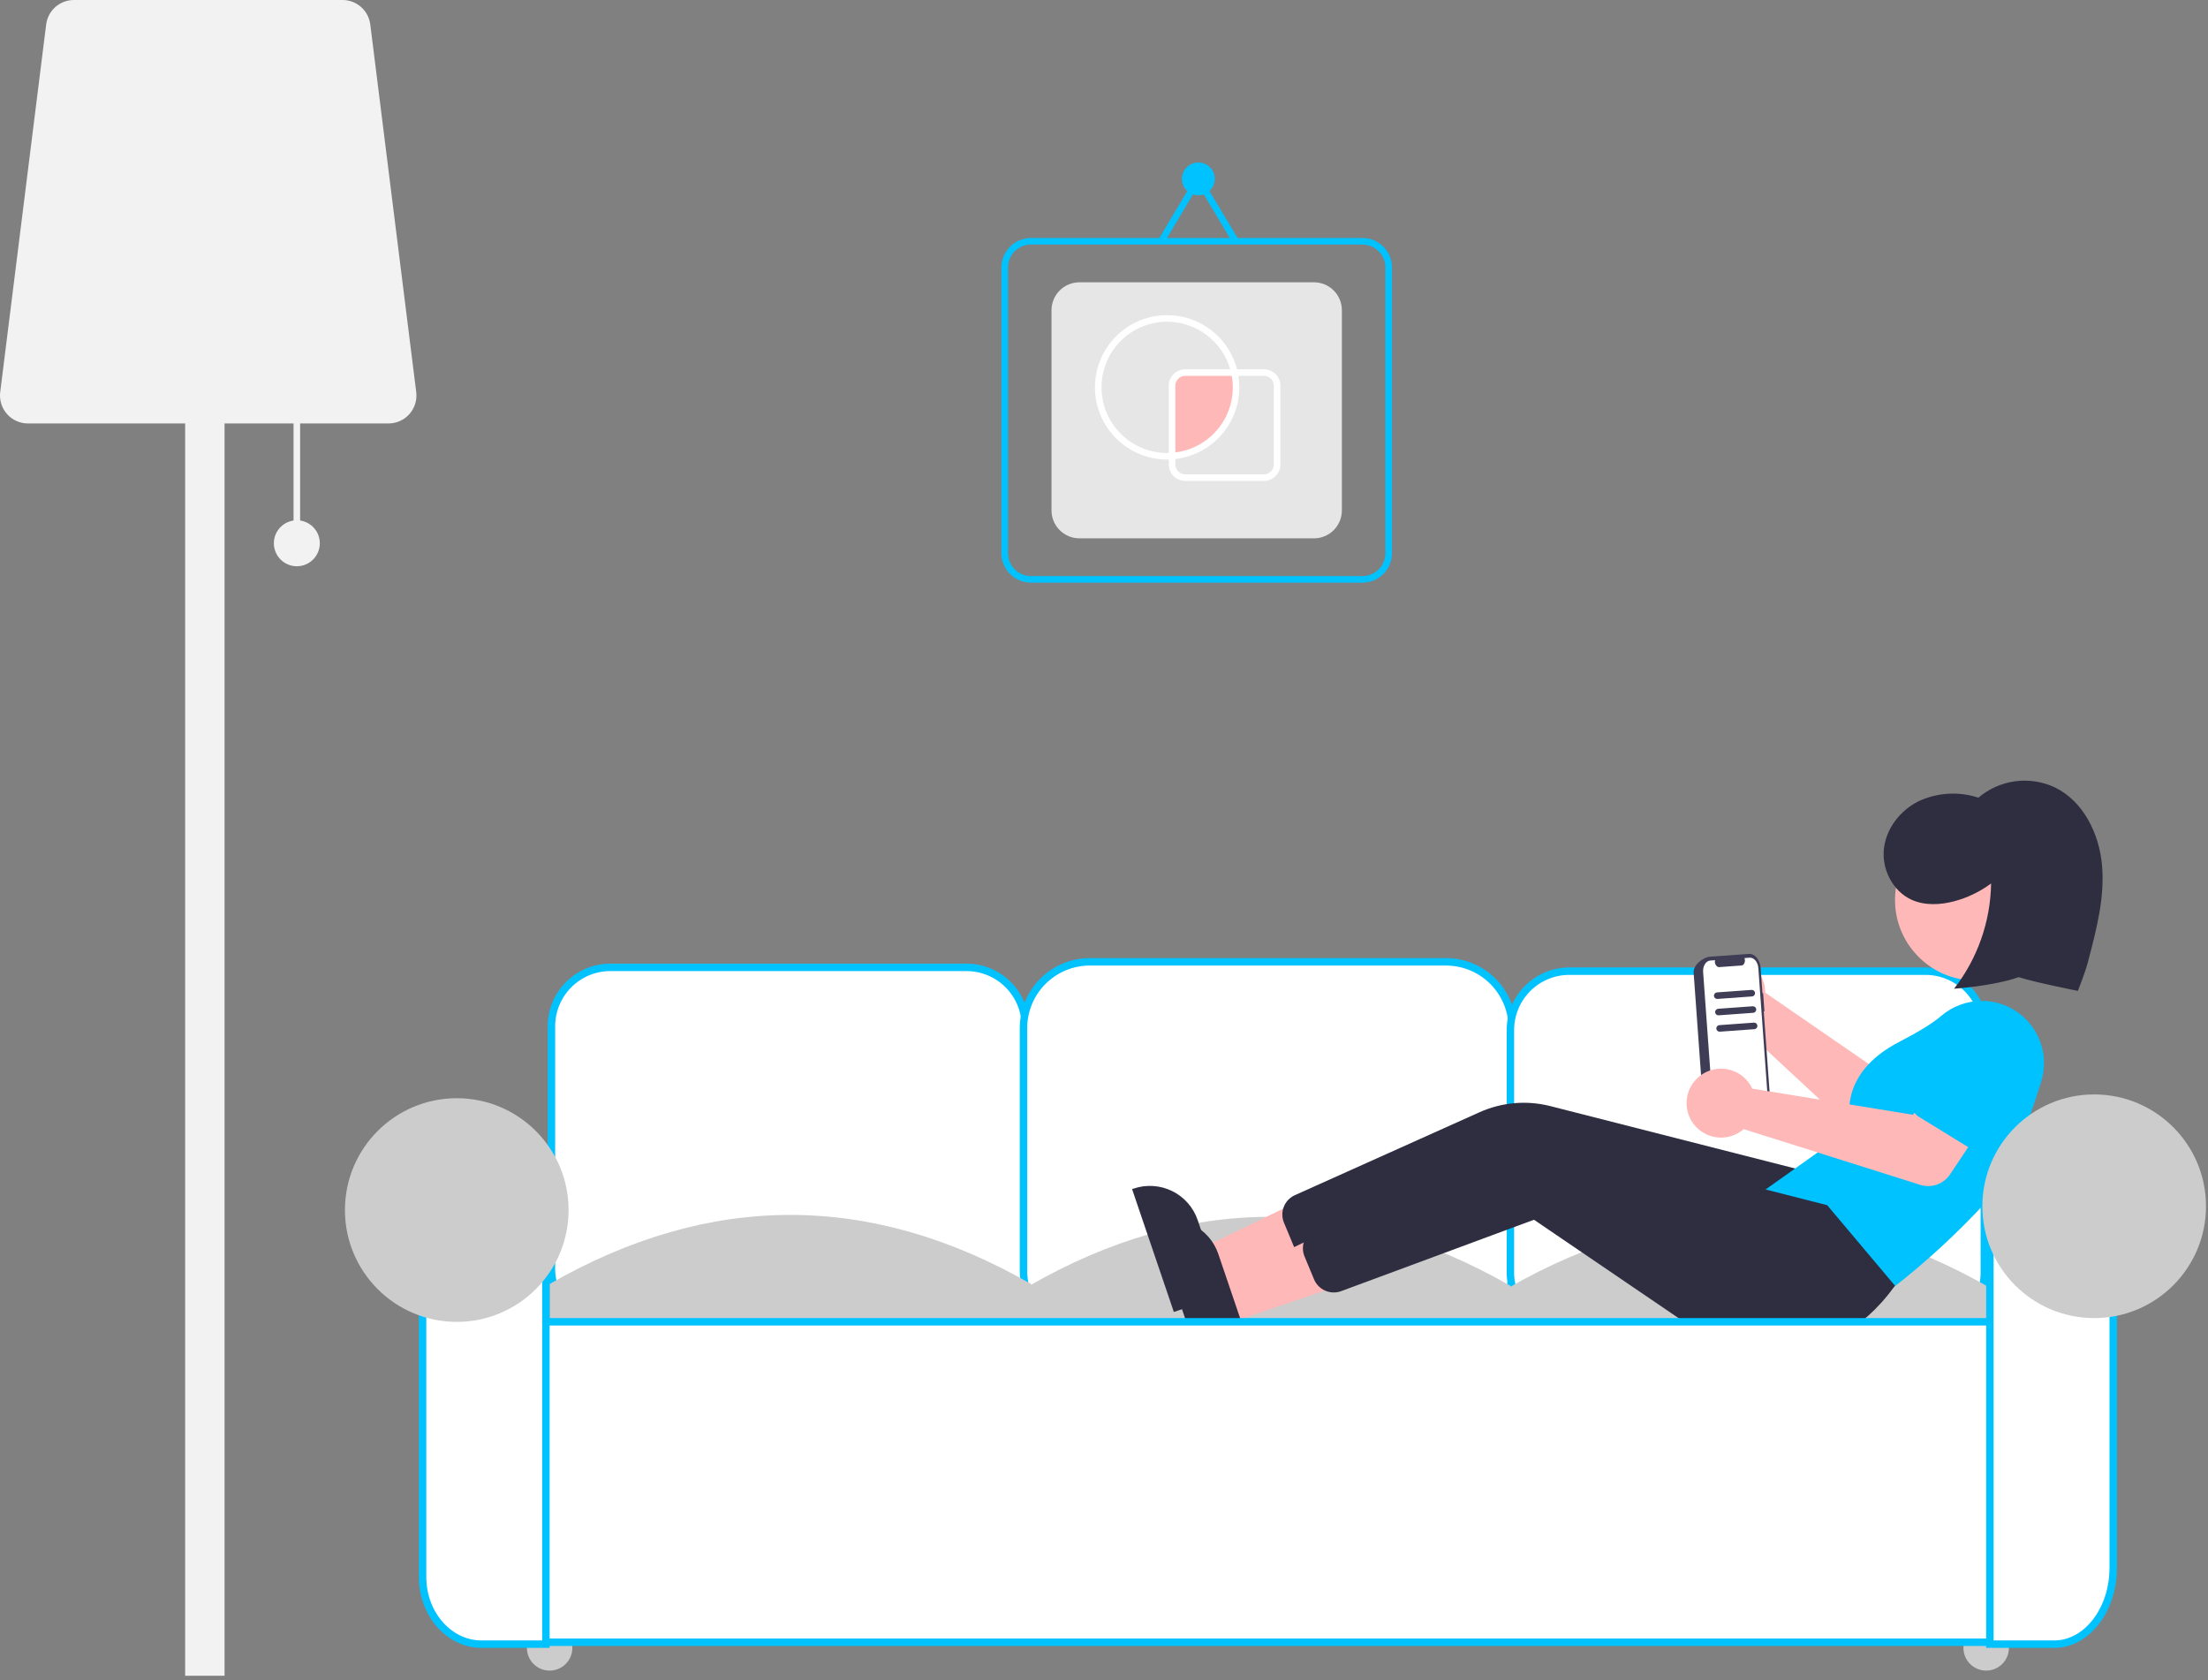 <svg width="297" height="226" viewBox="0 0 297 226" fill="none" xmlns="http://www.w3.org/2000/svg">
<rect x="0" y="0" width="297" height="226" fill="#808080" stroke="none"/>
<g clip-path="url(#clip0_134_2632)">
<path d="M40.369 54.525H39.486V73.068H40.369V54.525Z" fill="#F2F2F2"/>
<path d="M30.204 42.605H24.906V225.386H30.204V42.605Z" fill="#F2F2F2"/>
<path d="M52.263 56.954H3.753C3.221 56.954 2.695 56.84 2.21 56.622C1.724 56.403 1.292 56.083 0.939 55.684C0.587 55.286 0.324 54.816 0.167 54.308C0.01 53.8 -0.037 53.264 0.029 52.736L6.21 3.287C6.325 2.38 6.766 1.546 7.451 0.941C8.137 0.336 9.019 0.001 9.934 0H46.082C46.996 0.001 47.879 0.336 48.564 0.941C49.25 1.546 49.691 2.38 49.806 3.287L55.987 52.736C56.053 53.264 56.006 53.8 55.849 54.308C55.692 54.816 55.428 55.286 55.076 55.684C54.724 56.083 54.291 56.403 53.806 56.622C53.321 56.84 52.795 56.954 52.263 56.954Z" fill="#F2F2F2"/>
<path d="M39.928 76.159C41.635 76.159 43.019 74.775 43.019 73.068C43.019 71.361 41.635 69.978 39.928 69.978C38.222 69.978 36.838 71.361 36.838 73.068C36.838 74.775 38.222 76.159 39.928 76.159Z" fill="#F2F2F2"/>
<path d="M73.93 224.695C75.62 224.695 76.989 223.326 76.989 221.636C76.989 219.947 75.62 218.577 73.93 218.577C72.241 218.577 70.871 219.947 70.871 221.636C70.871 223.326 72.241 224.695 73.93 224.695Z" fill="#CCCCCC"/>
<path d="M267.161 224.695C268.85 224.695 270.22 223.326 270.22 221.636C270.22 219.947 268.85 218.577 267.161 218.577C265.471 218.577 264.102 219.947 264.102 221.636C264.102 223.326 265.471 224.695 267.161 224.695Z" fill="#CCCCCC"/>
<path d="M130.012 178.564H82.089C79.991 178.561 77.98 177.727 76.496 176.243C75.013 174.76 74.178 172.749 74.176 170.651V138.022C74.178 135.924 75.013 133.913 76.496 132.43C77.979 130.946 79.991 130.112 82.088 130.109H130.013C132.11 130.112 134.122 130.946 135.605 132.43C137.089 133.913 137.923 135.924 137.925 138.022V170.651C137.923 172.749 137.089 174.76 135.605 176.243C134.122 177.727 132.11 178.561 130.012 178.564Z" fill="white" stroke="#00C2FF"/>
<path d="M194.507 179.819H194.508C196.871 179.816 199.136 178.876 200.807 177.206C202.477 175.535 203.417 173.27 203.42 170.907V170.906V138.277V138.276C203.417 135.913 202.477 133.648 200.807 131.977C199.136 130.307 196.871 129.367 194.508 129.364H194.507L146.582 129.364L146.581 129.364C144.219 129.367 141.954 130.307 140.283 131.977C138.613 133.648 137.672 135.913 137.67 138.277V138.277L137.67 170.906L137.67 170.906C137.672 173.27 138.613 175.535 140.283 177.206C141.954 178.876 144.219 179.816 146.581 179.819H146.582H194.507Z" fill="white" stroke="#00C2FF"/>
<path d="M259.002 179.075H211.079C208.981 179.072 206.97 178.238 205.487 176.754C204.003 175.271 203.169 173.259 203.166 171.162V138.532C203.169 136.435 204.003 134.424 205.487 132.941C206.97 131.457 208.981 130.623 211.078 130.62H259.003C261.101 130.623 263.112 131.457 264.595 132.941C266.079 134.424 266.913 136.435 266.916 138.533V171.161C266.913 173.26 266.079 175.271 264.595 176.754C263.112 178.238 261.101 179.072 259.002 179.075Z" fill="white" stroke="#00C2FF"/>
<path d="M138.681 186.456H73.932V172.691C95.515 160.31 117.098 160.31 138.681 172.691V186.456Z" fill="#CCCCCC"/>
<path d="M203.175 186.712H138.426V172.947C160.009 160.566 181.592 160.566 203.175 172.947V186.712Z" fill="#CCCCCC"/>
<path d="M267.67 186.967H202.92V173.202C224.503 160.821 246.086 160.821 267.67 173.202V186.967Z" fill="#CCCCCC"/>
<path d="M237.387 132.774C237.422 133.016 237.437 133.26 237.434 133.504L255.462 145.93L260.27 143.654L264.653 150.461L256.534 155.317C255.878 155.709 255.112 155.878 254.352 155.798C253.592 155.719 252.878 155.394 252.318 154.875L234.06 137.929C233.154 138.184 232.192 138.157 231.302 137.852C230.411 137.546 229.635 136.977 229.076 136.22C228.517 135.463 228.202 134.554 228.172 133.613C228.143 132.672 228.4 131.745 228.911 130.954C229.421 130.164 230.16 129.547 231.029 129.186C231.899 128.826 232.857 128.739 233.777 128.936C234.697 129.134 235.536 129.607 236.18 130.292C236.825 130.978 237.246 131.844 237.387 132.774Z" fill="#FFB8B8"/>
<path d="M255.809 144.861C255.888 144.587 256.026 144.333 256.212 144.116C256.399 143.9 256.63 143.727 256.889 143.608L265.954 139.454C267.179 138.657 268.669 138.378 270.098 138.678C271.528 138.978 272.78 139.833 273.58 141.055C274.381 142.277 274.664 143.766 274.368 145.197C274.072 146.627 273.221 147.881 272.001 148.685L264.507 155.312C264.293 155.501 264.041 155.642 263.768 155.725C263.494 155.808 263.207 155.831 262.924 155.792C262.641 155.754 262.369 155.655 262.128 155.502C261.887 155.349 261.682 155.147 261.526 154.907L256.052 146.497C255.896 146.258 255.794 145.988 255.752 145.706C255.71 145.423 255.73 145.135 255.809 144.861Z" fill="#00C2FF"/>
<path d="M237.159 133.584L237.068 133.59L236.821 130.171C236.742 129.078 236.035 128.238 235.242 128.296L229.985 128.676C229.192 128.733 227.733 129.73 227.812 130.823L227.875 131.704L229.169 149.582C229.248 150.676 230.836 151.451 231.629 151.394L236.886 151.014C237.679 150.956 238.258 150.024 238.178 148.931L237.245 136.025L237.335 136.018L237.159 133.584Z" fill="#3F3D56"/>
<path d="M236.516 130.207L237.872 148.939C237.931 149.756 237.498 150.452 236.906 150.495L231.624 150.877C231.032 150.92 230.504 150.293 230.445 149.477L229.089 130.745C229.03 129.928 229.463 129.232 230.055 129.189L230.696 129.143C230.651 129.309 230.661 129.486 230.723 129.647C230.785 129.807 230.897 129.944 231.042 130.038C231.103 130.067 231.17 130.08 231.237 130.076L234.249 129.858C234.53 129.837 234.736 129.506 234.707 129.118C234.701 129.029 234.682 128.94 234.651 128.856L235.337 128.807C235.929 128.764 236.457 129.391 236.516 130.207Z" fill="white"/>
<path d="M162.418 173.462L160.676 168.337L179.614 159.179L182.185 166.743L162.418 173.462Z" fill="#FFB8B8"/>
<path d="M157.895 176.458L152.277 159.934L152.486 159.863C153.331 159.575 154.224 159.457 155.114 159.515C156.004 159.573 156.874 159.806 157.675 160.2C158.475 160.594 159.19 161.142 159.778 161.813C160.367 162.483 160.817 163.263 161.104 164.108L164.535 174.2L157.895 176.458Z" fill="#2F2E41"/>
<path d="M237.58 177.119C233.519 177.347 229.469 176.499 225.84 174.661L203.571 159.512L177.569 169.14C176.878 169.375 176.125 169.339 175.46 169.04C174.795 168.741 174.269 168.2 173.987 167.528L172.712 164.463C172.422 163.773 172.413 162.997 172.689 162.302C172.965 161.606 173.503 161.046 174.187 160.743L199.029 149.587C202.011 148.253 205.357 147.963 208.524 148.766L243.011 157.554L252.127 168.38L252.025 168.52C247.551 174.694 242.242 176.782 237.58 177.119Z" fill="#2F2E41"/>
<path d="M265.744 131.883C271.733 131.883 276.588 127.028 276.588 121.039C276.588 115.05 271.733 110.195 265.744 110.195C259.755 110.195 254.9 115.05 254.9 121.039C254.9 127.028 259.755 131.883 265.744 131.883Z" fill="#FFB8B8"/>
<path d="M254.614 173.206L237.162 160.218L249.064 151.759C248.724 150.664 247.214 144.4 255.473 140.13C258.088 138.778 259.971 137.615 261.072 136.672C262.633 135.325 264.633 134.596 266.696 134.621C267.995 134.641 269.273 134.964 270.426 135.564C271.58 136.163 272.578 137.023 273.341 138.075C274.105 139.127 274.614 140.343 274.827 141.625C275.039 142.907 274.951 144.222 274.568 145.464C272.846 151.063 270.102 158.481 266.813 162.029C263.092 166.037 259.057 169.741 254.746 173.107L254.614 173.206Z" fill="#00C2FF"/>
<path d="M165.186 178.003L163.443 172.878L182.381 163.72L184.952 171.283L165.186 178.003Z" fill="#FFB8B8"/>
<path d="M160.662 180.999L155.045 164.475L155.254 164.404C156.099 164.116 156.991 163.998 157.882 164.056C158.772 164.114 159.642 164.347 160.442 164.741C161.242 165.135 161.957 165.683 162.546 166.354C163.134 167.024 163.585 167.804 163.872 168.649L167.303 178.741L160.662 180.999Z" fill="#2F2E41"/>
<path d="M240.346 181.66C236.284 181.888 232.234 181.041 228.605 179.202L206.337 164.053L180.334 173.682C179.644 173.916 178.891 173.88 178.226 173.581C177.561 173.282 177.034 172.741 176.753 172.069L175.478 169.004C175.187 168.314 175.179 167.538 175.455 166.843C175.731 166.147 176.268 165.587 176.952 165.284L201.794 154.128C204.777 152.794 208.122 152.505 211.29 153.307L245.777 162.095L254.892 172.921L254.791 173.061C250.316 179.235 245.008 181.323 240.346 181.66Z" fill="#2F2E41"/>
<path d="M235.342 145.782C235.477 145.986 235.596 146.2 235.697 146.422L257.31 149.932L260.68 145.817L267.555 150.092L262.297 157.957C261.872 158.592 261.253 159.072 260.532 159.326C259.81 159.579 259.027 159.592 258.298 159.362L234.542 151.865C233.833 152.483 232.952 152.871 232.017 152.976C231.081 153.082 230.136 152.9 229.307 152.455C228.478 152.01 227.803 151.323 227.374 150.486C226.944 149.648 226.78 148.7 226.903 147.767C227.025 146.834 227.429 145.96 228.061 145.262C228.692 144.564 229.521 144.075 230.437 143.859C231.353 143.644 232.313 143.713 233.189 144.056C234.065 144.4 234.816 145.002 235.342 145.782Z" fill="#FFB8B8"/>
<path d="M257.164 148.818C257.119 148.536 257.134 148.247 257.21 147.972C257.286 147.697 257.42 147.441 257.604 147.223L264.018 139.588C264.783 138.343 266.01 137.453 267.43 137.112C268.851 136.771 270.348 137.008 271.595 137.769C272.841 138.531 273.735 139.756 274.08 141.175C274.425 142.594 274.193 144.093 273.435 145.341L269.499 154.538C269.387 154.801 269.219 155.036 269.008 155.228C268.796 155.42 268.546 155.564 268.274 155.65C268.002 155.737 267.714 155.764 267.431 155.729C267.148 155.694 266.875 155.599 266.632 155.449L258.085 150.193C257.841 150.043 257.633 149.843 257.474 149.606C257.316 149.368 257.21 149.1 257.164 148.818Z" fill="#00C2FF"/>
<path d="M262.845 132.981C265.996 128.927 267.743 123.959 267.824 118.825C266.34 119.927 264.662 120.738 262.876 121.215C260.981 121.719 258.898 121.821 257.114 121.008C254.602 119.864 253.117 116.946 253.402 114.201C253.687 111.456 255.584 109.004 258.054 107.773C260.583 106.59 263.467 106.416 266.119 107.285C267.522 106.089 269.241 105.324 271.068 105.08C272.895 104.837 274.753 105.124 276.421 105.91C280.259 107.794 282.382 112.156 282.75 116.416C283.118 120.676 282.024 124.911 280.939 129.047L280.816 129.514C280.479 130.802 279.497 133.272 279.497 133.272C279.497 133.272 273.794 132.147 271.529 131.425C268.245 132.612 262.845 132.981 262.845 132.981Z" fill="#2F2E41"/>
<path d="M235.663 134.021L231.016 134.357C230.9 134.365 230.784 134.327 230.696 134.25C230.607 134.174 230.553 134.065 230.544 133.948C230.536 133.832 230.574 133.716 230.651 133.628C230.727 133.539 230.836 133.485 230.953 133.476L235.599 133.14C235.657 133.136 235.715 133.143 235.77 133.161C235.825 133.179 235.876 133.208 235.92 133.246C235.964 133.284 236 133.33 236.026 133.382C236.052 133.434 236.068 133.49 236.072 133.548C236.076 133.606 236.069 133.664 236.051 133.719C236.032 133.775 236.003 133.826 235.965 133.869C235.927 133.913 235.881 133.949 235.829 133.975C235.777 134.001 235.721 134.017 235.663 134.021Z" fill="#3F3D56"/>
<path d="M235.824 136.222L231.177 136.558C231.12 136.562 231.061 136.555 231.006 136.537C230.951 136.519 230.9 136.49 230.856 136.452C230.812 136.414 230.776 136.368 230.75 136.316C230.724 136.264 230.708 136.207 230.704 136.149C230.7 136.092 230.707 136.033 230.726 135.978C230.744 135.923 230.773 135.872 230.811 135.828C230.849 135.785 230.895 135.749 230.947 135.723C230.999 135.697 231.056 135.681 231.114 135.677L235.76 135.341C235.877 135.333 235.992 135.371 236.081 135.447C236.169 135.524 236.224 135.633 236.232 135.749C236.241 135.866 236.202 135.982 236.126 136.07C236.049 136.159 235.94 136.213 235.824 136.222Z" fill="#3F3D56"/>
<path d="M235.982 138.424L231.336 138.76C231.219 138.768 231.104 138.73 231.016 138.653C230.927 138.577 230.873 138.468 230.864 138.351C230.856 138.235 230.894 138.12 230.971 138.031C231.047 137.943 231.155 137.888 231.272 137.879L235.918 137.543C236.035 137.535 236.15 137.573 236.239 137.65C236.327 137.726 236.382 137.835 236.39 137.952C236.399 138.068 236.361 138.184 236.284 138.272C236.207 138.361 236.099 138.415 235.982 138.424Z" fill="#3F3D56"/>
<path d="M183.264 78.366H138.673C137.619 78.365 136.609 77.946 135.864 77.201C135.119 76.456 134.7 75.446 134.699 74.393V35.982C134.7 34.929 135.119 33.919 135.864 33.174C136.609 32.429 137.619 32.01 138.673 32.009H183.264C184.318 32.01 185.328 32.429 186.073 33.174C186.818 33.919 187.237 34.929 187.238 35.982V74.393C187.237 75.446 186.818 76.456 186.073 77.201C185.328 77.946 184.318 78.365 183.264 78.366ZM138.673 32.892C137.853 32.893 137.068 33.219 136.488 33.798C135.909 34.377 135.583 35.163 135.582 35.982V74.393C135.583 75.212 135.909 75.998 136.488 76.577C137.068 77.157 137.853 77.483 138.673 77.483H183.264C184.084 77.483 184.869 77.157 185.449 76.577C186.028 75.998 186.354 75.212 186.355 74.393V35.982C186.354 35.163 186.028 34.377 185.449 33.798C184.869 33.219 184.084 32.893 183.264 32.892H138.673Z" fill="#00C2FF"/>
<path d="M176.745 72.406H145.192C144.197 72.405 143.243 72.009 142.54 71.305C141.836 70.602 141.441 69.648 141.439 68.653V41.721C141.441 40.727 141.836 39.773 142.54 39.069C143.243 38.365 144.197 37.97 145.192 37.969H176.745C177.74 37.97 178.693 38.365 179.397 39.069C180.1 39.773 180.496 40.727 180.497 41.721V68.653C180.496 69.648 180.1 70.602 179.397 71.305C178.693 72.009 177.74 72.405 176.745 72.406Z" fill="#E6E6E6"/>
<path d="M161.19 26.27C162.409 26.27 163.397 25.281 163.397 24.062C163.397 22.843 162.409 21.855 161.19 21.855C159.971 21.855 158.982 22.843 158.982 24.062C158.982 25.281 159.971 26.27 161.19 26.27Z" fill="#00C2FF"/>
<path d="M165.831 32.677L161.191 24.923L156.577 32.676L155.818 32.224L161.189 23.2L166.589 32.223L165.831 32.677Z" fill="#00C2FF"/>
<path d="M166.267 52.097C166.266 51.429 166.193 50.763 166.049 50.11H159.424C158.956 50.11 158.507 50.296 158.175 50.628C157.844 50.959 157.658 51.408 157.658 51.876V61.335C159.995 61.169 162.183 60.124 163.78 58.41C165.378 56.696 166.266 54.44 166.267 52.097Z" fill="#FFB8B8"/>
<path d="M156.996 61.81C155.164 61.81 153.369 61.293 151.819 60.317C150.268 59.341 149.025 57.947 148.233 56.295C147.442 54.643 147.133 52.801 147.344 50.981C147.554 49.161 148.275 47.438 149.423 46.01C150.571 44.582 152.099 43.508 153.832 42.912C155.564 42.316 157.43 42.222 159.213 42.641C160.996 43.06 162.625 43.975 163.911 45.279C165.197 46.584 166.087 48.226 166.48 50.016L166.597 50.552H159.424C159.073 50.552 158.736 50.692 158.488 50.94C158.24 51.188 158.1 51.525 158.1 51.876V61.746L157.613 61.781C157.408 61.796 157.204 61.81 156.996 61.81ZM156.996 43.267C154.654 43.267 152.408 44.197 150.752 45.853C149.096 47.509 148.166 49.755 148.166 52.097C148.166 54.439 149.096 56.685 150.752 58.341C152.408 59.996 154.654 60.927 156.996 60.927C157.07 60.927 157.143 60.925 157.217 60.921V51.876C157.217 51.291 157.45 50.73 157.864 50.316C158.278 49.902 158.839 49.669 159.424 49.669H165.482C164.947 47.829 163.832 46.212 162.303 45.058C160.773 43.904 158.912 43.276 156.996 43.267Z" fill="white"/>
<path d="M170.02 64.68H159.424C158.839 64.679 158.278 64.447 157.864 64.033C157.45 63.619 157.217 63.058 157.217 62.472V60.924L157.627 60.895C158.891 60.808 160.121 60.449 161.234 59.842C162.346 59.236 163.315 58.397 164.074 57.382C164.832 56.367 165.363 55.201 165.629 53.962C165.896 52.723 165.892 51.442 165.617 50.205L165.5 49.669H170.02C170.606 49.67 171.167 49.902 171.581 50.316C171.994 50.73 172.227 51.291 172.228 51.877V62.472C172.227 63.058 171.994 63.619 171.581 64.033C171.167 64.447 170.606 64.679 170.02 64.68ZM158.1 61.738V62.472C158.1 62.824 158.24 63.16 158.488 63.409C158.736 63.657 159.073 63.797 159.424 63.797H170.02C170.371 63.797 170.708 63.657 170.956 63.409C171.205 63.16 171.344 62.824 171.345 62.472V51.877C171.344 51.525 171.205 51.189 170.956 50.94C170.708 50.692 170.371 50.552 170.02 50.552H166.582C166.666 51.063 166.708 51.58 166.709 52.097C166.701 54.479 165.82 56.775 164.234 58.551C162.648 60.328 160.465 61.461 158.1 61.738Z" fill="white"/>
<path d="M66.783 220.88V177.779H276.857V220.88H66.783Z" fill="white" stroke="#00C2FF"/>
<path d="M73.431 221.136H64.754C60.45 221.136 56.842 217.136 56.842 212.084V166.563H73.431V221.136Z" fill="white" stroke="#00C2FF"/>
<path d="M276.337 221.136H267.66V159.426H284.25V210.858C284.25 216.647 280.592 221.136 276.337 221.136Z" fill="white" stroke="#00C2FF"/>
<path d="M281.691 177.28C289.997 177.28 296.731 170.546 296.731 162.239C296.731 153.933 289.997 147.199 281.691 147.199C273.384 147.199 266.65 153.933 266.65 162.239C266.65 170.546 273.384 177.28 281.691 177.28Z" fill="#CCCCCC"/>
<path d="M61.439 177.79C69.745 177.79 76.479 171.056 76.479 162.749C76.479 154.443 69.745 147.709 61.439 147.709C53.132 147.709 46.398 154.443 46.398 162.749C46.398 171.056 53.132 177.79 61.439 177.79Z" fill="#CCCCCC"/>
</g>
<defs>
<clipPath id="clip0_134_2632">
<rect width="297" height="226" fill="white"/>
</clipPath>
</defs>
</svg>
